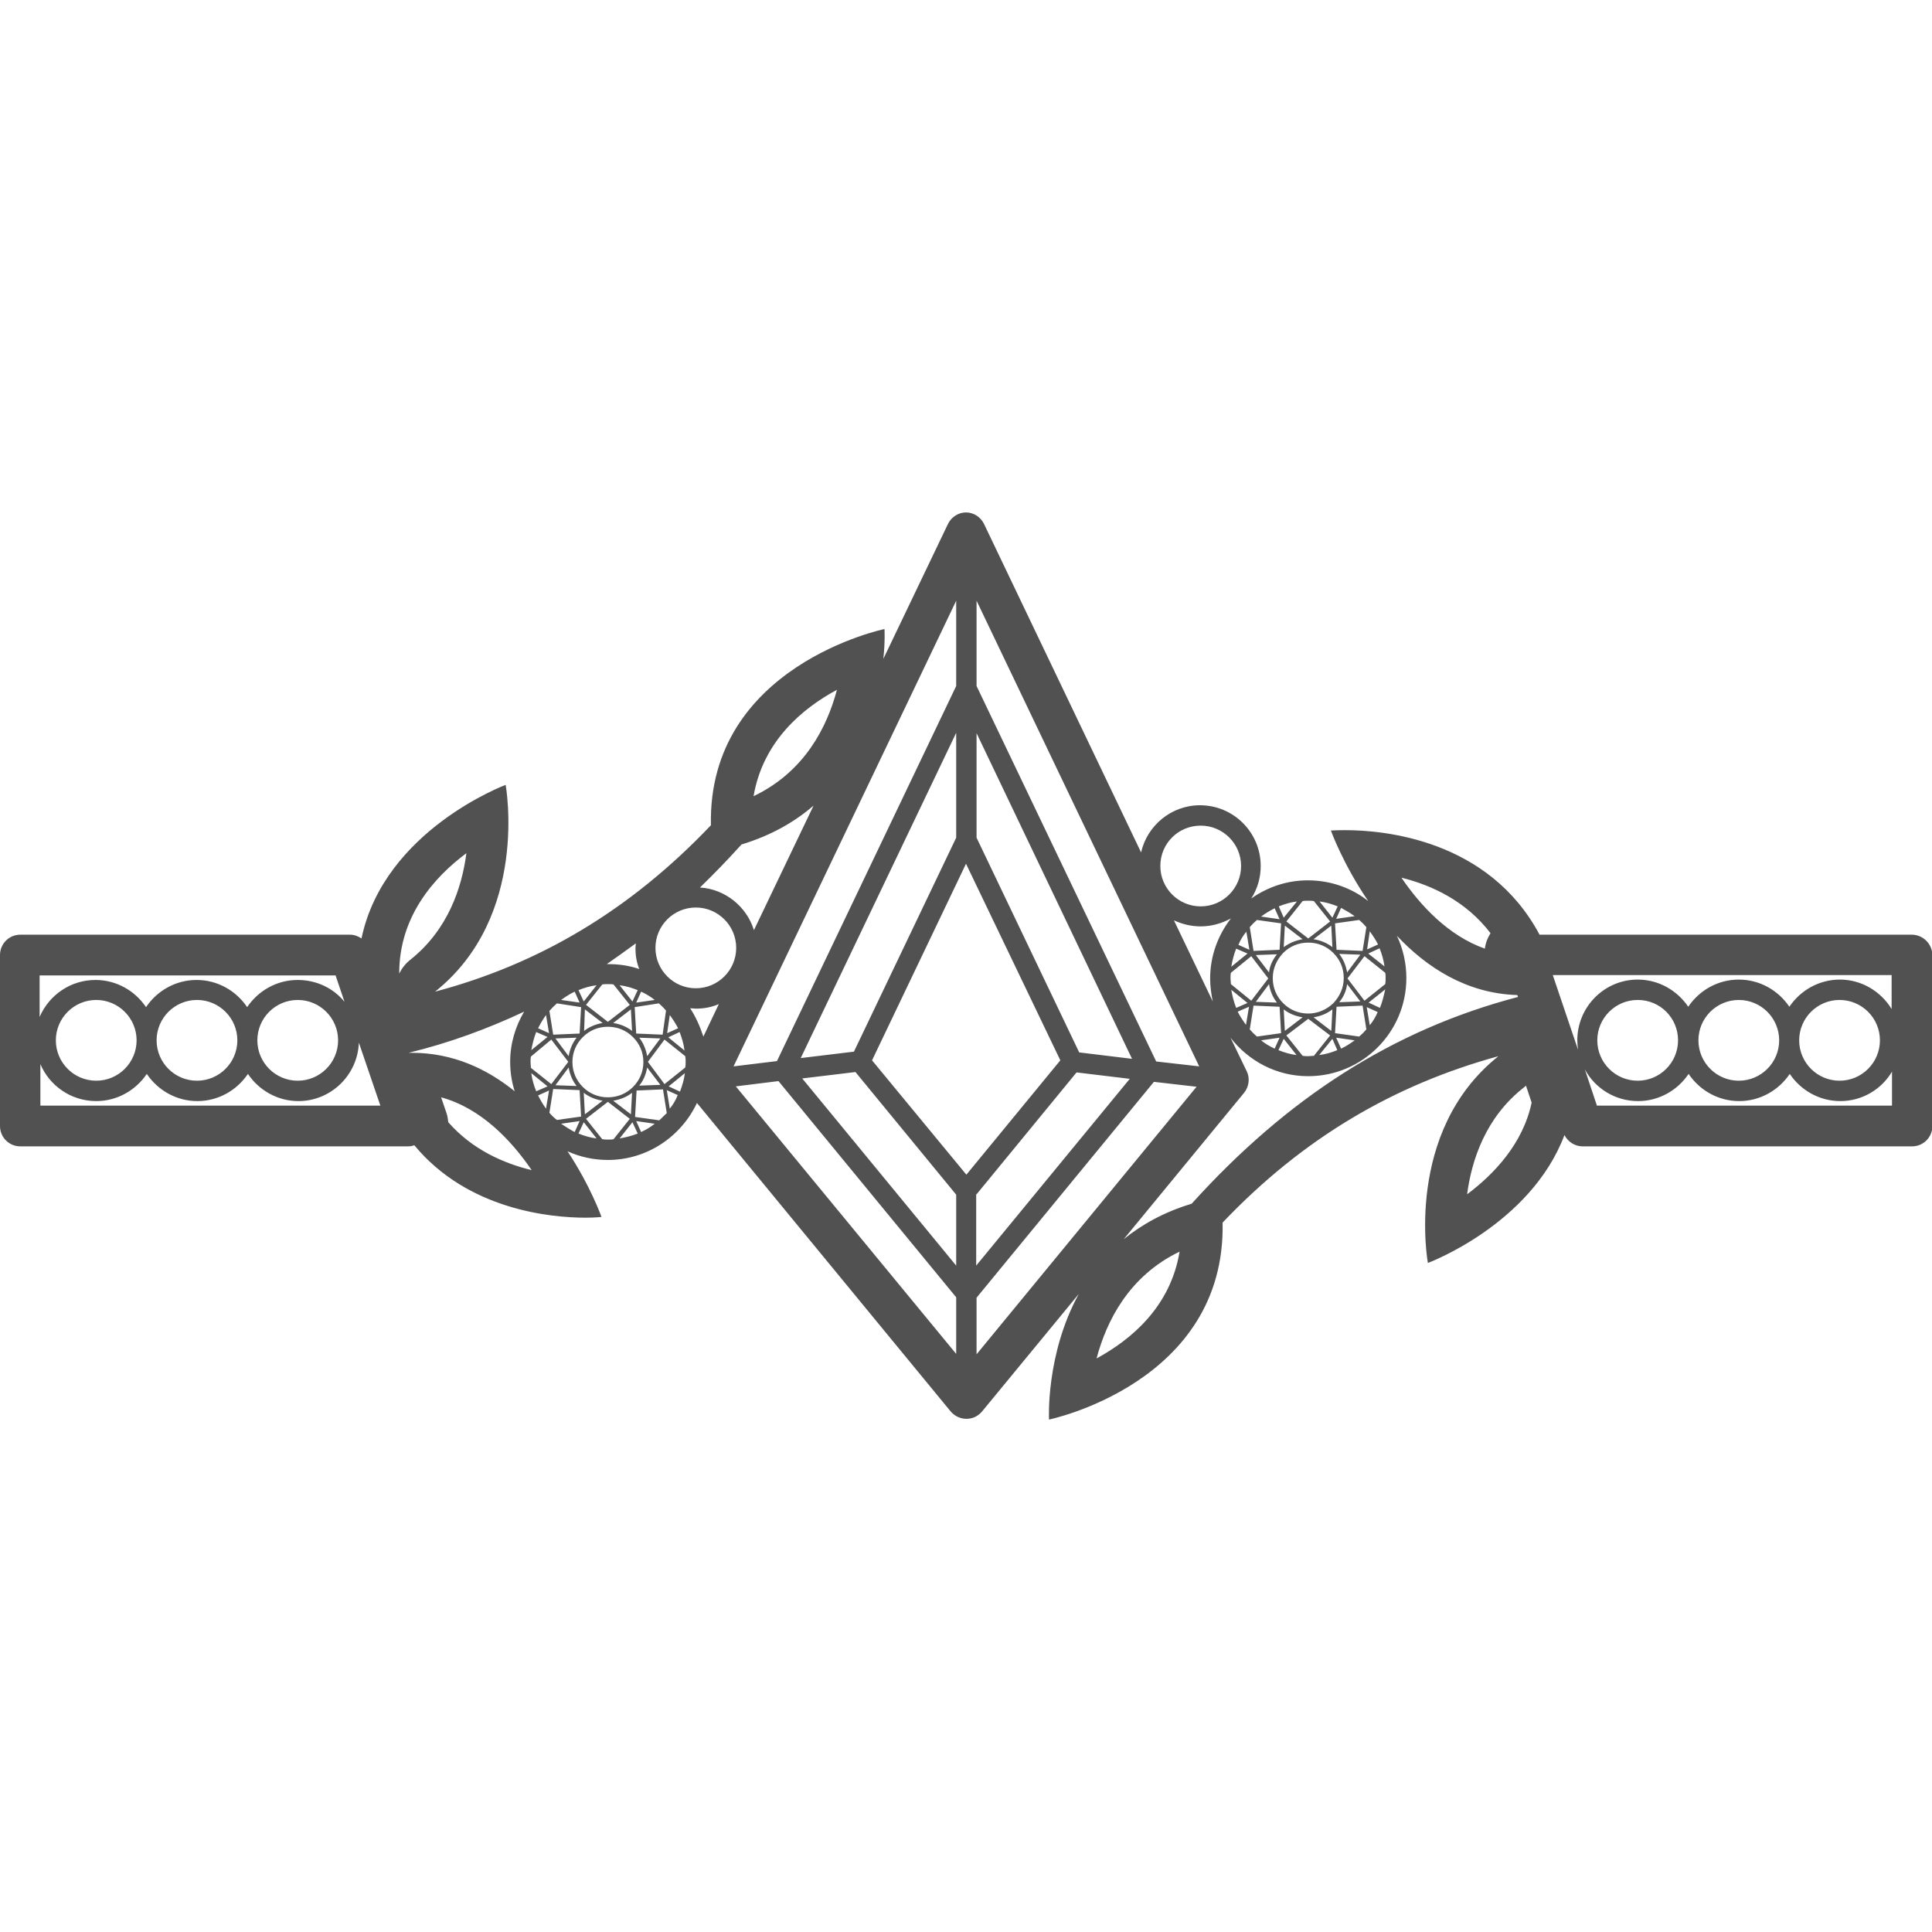 <?xml version="1.0" encoding="utf-8"?>
<!-- Generator: Adobe Illustrator 26.0.2, SVG Export Plug-In . SVG Version: 6.00 Build 0)  -->
<svg version="1.1" id="icon" xmlns="http://www.w3.org/2000/svg" xmlns:xlink="http://www.w3.org/1999/xlink" x="0px" y="0px"
	 viewBox="0 0 512 512" style="enable-background:new 0 0 512 512;" xml:space="preserve">
<style type="text/css">
	.st0{fill:#515151;}
</style>
<path class="st0" d="M506.6,247.7h-98.6c-13.5-25.3-41.4-27.7-51.5-27.7c-2.4,0-3.8,0.1-3.8,0.1s3.2,8.9,9.9,18.7
	c-4.4-3.5-10-5.5-16-5.5c-5.6,0-10.7,1.8-15,4.8c1.6-2.5,2.5-5.4,2.5-8.6c0-8.9-7.2-16.1-16.1-16.1c-7.6,0-14,5.4-15.6,12.5
	l-41.6-87c-0.9-1.9-2.8-3.1-4.8-3.1s-3.9,1.2-4.8,3.1l-17.1,35.7c0.5-4.8,0.3-7.9,0.3-7.9s-46.9,9.7-46,52
	c-21.5,22.6-45.6,36.8-73.1,44.1c25.1-20,18.7-54.8,18.7-54.8s-32.2,12-38.2,40.7c-0.9-0.6-1.9-1-3.1-1H5.4c-3,0-5.4,2.4-5.4,5.4
	v45.3c0,3,2.4,5.4,5.4,5.4h102.7c0.6,0,1.2-0.1,1.7-0.3c14.2,17.2,36.3,19.2,45.4,19.2c2.6,0,4.2-0.2,4.2-0.2s-2.9-8.2-9-17.4
	c3.3,1.5,6.9,2.3,10.7,2.3c10.4,0,19.4-6.2,23.6-15.1l67.2,81.7c1,1.2,2.5,2,4.2,2s3.1-0.7,4.2-2l25.6-31.1
	c-8.8,16-7.9,33.3-7.9,33.3s46.9-9.7,46-52.2c21.3-22.4,45.4-36.5,73.1-44.1c-25.1,20-18.7,54.8-18.7,54.8s27.2-10.1,36.2-33.9
	c0.9,1.8,2.8,3,4.8,3h87.3c3,0,5.4-2.4,5.4-5.4V253C512,250.1,509.6,247.7,506.6,247.7z M501.3,258.4v9c-2.8-4.6-7.9-7.8-13.7-7.8
	c-5.6,0-10.5,2.9-13.4,7.2c-2.9-4.3-7.8-7.2-13.4-7.2c-5.6,0-10.5,2.9-13.4,7.2c-2.9-4.3-7.8-7.2-13.4-7.2c-8.8,0-16,7.2-16,16.1
	c0,0.8,0.1,1.7,0.2,2.5l-6.7-19.8H501.3z M498.2,275.7c0,5.9-4.8,10.7-10.7,10.7s-10.7-4.8-10.7-10.7c0-5.9,4.8-10.7,10.7-10.7
	S498.2,269.8,498.2,275.7z M471.5,275.7c0,5.9-4.8,10.7-10.7,10.7c-5.9,0-10.7-4.8-10.7-10.7c0-5.9,4.8-10.7,10.7-10.7
	C466.7,265,471.5,269.8,471.5,275.7z M444.7,275.7c0,5.9-4.8,10.7-10.7,10.7c-5.9,0-10.7-4.8-10.7-10.7c0-5.9,4.8-10.7,10.7-10.7
	C440,265,444.7,269.8,444.7,275.7z M395,247.3c-0.8,1.3-1.3,2.6-1.5,4.1c-9.6-3.4-17-11.3-22.1-18.8
	C379.5,234.6,388.5,238.8,395,247.3z M337.8,240.7l1.3,2.9l-4.9-0.7C335.4,242,336.6,241.3,337.8,240.7z M346.7,238.7
	c0.5,0,1,0,1.5,0.1l4.3,5.4l-5.8,4.5l-5.8-4.5l4.3-5.4C345.6,238.7,346.1,238.7,346.7,238.7z M359,242.8l-4.9,0.7l1.3-2.9
	C356.7,241.3,357.9,242,359,242.8z M367.2,259.3c0,0.5,0,1-0.1,1.5l-5.5,4.4l-4.5-5.9l4.5-5.9l5.5,4.4
	C367.2,258.2,367.2,258.7,367.2,259.3z M360.2,274.7l-6.4-0.9l0.4-7l6.9-0.3l1,6.3C361.5,273.5,360.9,274.1,360.2,274.7z
	 M346.7,279.9c-0.5,0-1,0-1.5-0.1l-4.3-5.4l5.8-4.4l5.8,4.4l-4.3,5.4C347.7,279.8,347.2,279.9,346.7,279.9z M331.2,272.8l1-6.3
	l6.9,0.3l0.4,7l-6.4,0.9C332.4,274.1,331.8,273.5,331.2,272.8z M333.1,243.8l6.4,0.9l-0.4,7l-6.9,0.3l-1-6.3
	C331.8,245,332.4,244.4,333.1,243.8z M362.1,245.7l-1,6.3l-6.9-0.3l-0.4-7l6.4-0.9C360.9,244.4,361.5,245,362.1,245.7z M346.7,268.6
	c-2.6,0-4.9-1-6.6-2.7c0,0-0.1-0.1-0.1-0.1c-1.7-1.7-2.7-4-2.7-6.5c0,0,0-0.1,0-0.1c0,0,0-0.1,0-0.1c0-2.5,1.1-4.8,2.7-6.5
	c0,0,0.1-0.1,0.1-0.1c1.7-1.7,4-2.7,6.6-2.7c2.6,0,4.9,1,6.6,2.7c0,0,0.1,0.1,0.1,0.1c1.7,1.7,2.7,4,2.7,6.5c0,0,0,0.1,0,0.1
	c0,0,0,0.1,0,0.1c0,2.5-1.1,4.8-2.7,6.5c0,0-0.1,0.1-0.1,0.1C351.5,267.6,349.2,268.6,346.7,268.6z M336.3,257.7l-3.5-4.6l5.6-0.2
	C337.3,254.3,336.5,255.9,336.3,257.7z M336.3,260.8c0.3,1.8,1,3.5,2.1,4.9l-5.6-0.2L336.3,260.8z M357,260.8l3.5,4.6l-5.6,0.2
	C356,264.3,356.8,262.6,357,260.8z M357,257.7c-0.3-1.8-1-3.5-2.1-4.9l5.6,0.2L357,257.7z M352.8,245.3l0.3,5.7
	c-1.4-1.1-3.1-1.8-5-2.1L352.8,245.3z M340.2,251l0.3-5.7l4.7,3.6C343.4,249.2,341.7,249.9,340.2,251z M331.6,253.4l4.5,5.9
	l-4.5,5.9l-5.4-4.4c0-0.5-0.1-1-0.1-1.5c0-0.5,0-1,0.1-1.5L331.6,253.4z M326.3,262.3l4.3,3.5l-3,1.3
	C327,265.6,326.6,264,326.3,262.3z M340.5,273.2l-0.3-5.7c1.4,1.1,3.1,1.8,5,2.1L340.5,273.2z M348.1,269.6c1.9-0.3,3.6-1,5-2.1
	l-0.3,5.7L348.1,269.6z M363,246.8c0.8,1.1,1.6,2.3,2.2,3.5l-2.9,1.3L363,246.8z M353.1,243.2l-3.4-4.3c1.7,0.2,3.3,0.7,4.8,1.3
	L353.1,243.2z M340.2,243.2l-1.3-3c1.5-0.6,3.1-1.1,4.8-1.3L340.2,243.2z M330.3,246.9l0.8,4.8l-2.9-1.3
	C328.7,249.1,329.4,248,330.3,246.9z M327.6,251.4l3,1.3l-4.3,3.5C326.6,254.5,327,252.9,327.6,251.4z M331,266.8l-0.8,4.8
	c-0.8-1.1-1.6-2.3-2.2-3.5L331,266.8z M339.1,275l-1.3,2.9c-1.3-0.6-2.5-1.3-3.6-2.2L339.1,275z M340.2,275.3l3.4,4.3
	c-1.7-0.2-3.3-0.7-4.8-1.3L340.2,275.3z M353.1,275.3l1.3,3c-1.5,0.6-3.1,1.1-4.8,1.3L353.1,275.3z M355.4,277.9l-1.3-2.9l4.9,0.7
	C357.9,276.5,356.7,277.3,355.4,277.9z M363,271.7l-0.8-4.8l2.9,1.3C364.6,269.4,363.9,270.6,363,271.7z M365.7,267.1l-3-1.4
	l4.4-3.5C366.7,264,366.3,265.6,365.7,267.1z M362.6,252.7l3-1.4c0.6,1.5,1.1,3.2,1.3,4.8L362.6,252.7z M318.2,218.8
	c5.9,0,10.7,4.8,10.7,10.7c0,5.9-4.8,10.7-10.7,10.7c-5.9,0-10.7-4.8-10.7-10.7C307.5,223.5,312.3,218.8,318.2,218.8z M318.2,245.5
	c2.9,0,5.6-0.8,8-2.1c-3.4,4.4-5.5,9.9-5.5,15.9c0,2.1,0.3,4.2,0.7,6.1l-10.3-21.5C313.3,244.9,315.6,245.5,318.2,245.5z
	 M317.8,282.6l-11.4-1.3l-47.6-99.5v-22.6L317.8,282.6z M256.1,311.3L231.1,281l24.9-52.1L281,281L256.1,311.3z M253.4,222
	l-27.1,56.7l-14.1,1.7l41.2-86.2V222z M226.7,284.1l26.7,32.5v18.8l-40.8-49.6L226.7,284.1z M258.8,316.5l26.5-32.3l14.1,1.7
	l-40.7,49.5V316.5z M286,278.9L258.8,222v-27.7l41.2,86.3L286,278.9z M253.4,159.2v22.6l-47.5,99.4l-11.5,1.4L253.4,159.2z
	 M169.9,300l-1.3-2.9l4.9,0.7C172.4,298.7,171.2,299.4,169.9,300z M161.1,302c-0.5,0-1,0-1.5-0.1l-4.3-5.4l5.8-4.5l5.8,4.5l-4.3,5.4
	C162.2,302,161.7,302,161.1,302z M148.7,297.8l4.9-0.7l-1.3,2.9C151.1,299.4,149.9,298.6,148.7,297.8z M184.4,261.9
	c-5.9,0-10.7-4.8-10.7-10.7c0-5.9,4.8-10.7,10.7-10.7c5.9,0,10.7,4.8,10.7,10.7C195.1,257.1,190.3,261.9,184.4,261.9z M181.7,281.4
	c0,0.5,0,1-0.1,1.5l-5.5,4.4l-4.4-5.9l4.4-5.9l5.5,4.4C181.7,280.4,181.7,280.9,181.7,281.4z M167.2,295.3l-4.7-3.6
	c1.9-0.3,3.6-1,5-2.1L167.2,295.3z M171.5,279.9c-0.3-1.8-1-3.5-2.1-4.9l5.6,0.2L171.5,279.9z M167.8,288c0,0-0.1,0.1-0.1,0.1
	c-1.7,1.7-4,2.7-6.6,2.7c-2.6,0-4.9-1-6.6-2.7c0,0-0.1-0.1-0.1-0.1c-1.7-1.7-2.7-4-2.7-6.5c0,0,0-0.1,0-0.1c0-2.5,1-4.8,2.7-6.5
	c0,0,0.1-0.1,0.1-0.1c1.7-1.7,4-2.7,6.6-2.7c2.6,0,4.9,1,6.6,2.7c0,0,0.1,0.1,0.1,0.1c1.7,1.7,2.7,4,2.7,6.5c0,0,0,0.1,0,0.1
	C170.5,284,169.5,286.3,167.8,288z M147.2,275.2l5.6-0.2c-1.1,1.4-1.8,3.1-2.1,4.9L147.2,275.2z M161.1,260.8c0.5,0,1,0,1.5,0.1
	l4.3,5.4l-5.8,4.5l-5.8-4.5l4.3-5.4C160.1,260.8,160.6,260.8,161.1,260.8z M173.5,265l-4.9,0.7l1.3-2.9
	C171.2,263.4,172.4,264.1,173.5,265z M167.2,267.5l0.3,5.7c-1.4-1.1-3.1-1.8-5-2.1L167.2,267.5z M154.7,265.4l-1.4-3
	c1.5-0.6,3.1-1.1,4.8-1.3L154.7,265.4z M153.6,265.7l-4.9-0.7c1.1-0.8,2.3-1.6,3.6-2.2L153.6,265.7z M155,267.5l4.7,3.6
	c-1.8,0.3-3.5,1-4.9,2.1L155,267.5z M175.6,274.2l-7-0.3l-0.4-7l6.4-1c0.7,0.6,1.3,1.2,1.9,1.9L175.6,274.2z M177.5,269
	c0.8,1.1,1.6,2.3,2.2,3.5l-2.9,1.3L177.5,269z M167.6,265.4l-3.4-4.3c1.7,0.2,3.3,0.7,4.8,1.3L167.6,265.4z M147.6,265.9l6.4,1
	l-0.4,7l-7,0.3l-1-6.3C146.2,267.2,146.9,266.5,147.6,265.9z M145.5,273.8l-2.9-1.3c0.6-1.2,1.3-2.4,2.1-3.5L145.5,273.8z
	 M146.1,275.5l4.5,5.9l-4.5,5.9l-5.4-4.3c0-0.5-0.1-1-0.1-1.5c0-0.5,0-1,0.1-1.5L146.1,275.5z M145.1,287.9l-3,1.3
	c-0.6-1.5-1.1-3.1-1.3-4.8L145.1,287.9z M145.5,289l-0.8,4.8c-0.8-1.1-1.5-2.3-2.1-3.5L145.5,289z M150.7,282.9
	c0.3,1.8,1,3.5,2.1,4.9l-5.6-0.2L150.7,282.9z M155,295.3l-0.3-5.7c1.4,1.1,3.1,1.8,5,2.1L155,295.3z M171.5,282.9l3.5,4.6l-5.6,0.2
	C170.5,286.4,171.2,284.7,171.5,282.9z M177.1,274.9l3-1.4c0.6,1.5,1.1,3.2,1.3,4.9L177.1,274.9z M169.4,256.8
	c-2.6-0.9-5.4-1.3-8.2-1.3c-0.1,0-0.2,0-0.4,0c2.6-1.8,5.1-3.6,7.7-5.5c0,0.4-0.1,0.9-0.1,1.3C168.4,253.2,168.7,255,169.4,256.8z
	 M142.1,273.5l3,1.3l-4.3,3.5C141.1,276.7,141.5,275,142.1,273.5z M145.6,294.9l1-6.3l7,0.3l0.4,7l-6.4,0.9
	C146.9,296.3,146.2,295.6,145.6,294.9z M154.7,297.4l3.4,4.3c-1.7-0.2-3.3-0.7-4.8-1.3L154.7,297.4z M167.6,297.4l1.4,3
	c-1.5,0.6-3.1,1-4.8,1.3L167.6,297.4z M174.7,296.9l-6.4-0.9l0.4-7l7-0.3l1,6.3C176,295.6,175.4,296.3,174.7,296.9z M181.5,284.4
	c-0.2,1.7-0.7,3.3-1.3,4.9l-3-1.4L181.5,284.4z M182.9,267.2c0.5,0,1,0.1,1.6,0.1c2.1,0,4.1-0.4,6-1.2l-4.1,8.6
	C185.5,272,184.4,269.5,182.9,267.2z M221.8,182.8c-2.6,9.8-8.5,21.7-22.1,28.2C202.2,196.4,212.7,187.7,221.8,182.8z M196.5,223.8
	c7.9-2.4,14.1-6,19.1-10.3l-15.8,33c-1.9-6.2-7.6-10.9-14.3-11.3C189.2,231.6,192.9,227.8,196.5,223.8z M138.9,268.1
	c-2.3,3.9-3.7,8.4-3.7,13.3c0,2.7,0.4,5.3,1.2,7.8c-7.3-5.9-16.3-10.2-27.3-10.2c-0.3,0-0.5,0-0.8,0
	C119,276.4,129.1,272.7,138.9,268.1z M123.6,226.1c-1.2,9.2-4.9,20.3-14.8,28.2c-1.3,1-2.3,2.3-3,3.7l0-0.1
	C105.8,242.9,115,232.5,123.6,226.1z M88.9,258.4l2.4,7.1c-2.9-3.6-7.4-5.8-12.4-5.8c-5.6,0-10.5,2.9-13.4,7.2
	c-2.9-4.3-7.8-7.2-13.4-7.2c-5.6,0-10.5,2.9-13.4,7.2c-2.9-4.3-7.8-7.2-13.4-7.2c-6.6,0-12.3,4-14.8,9.8v-11H88.9z M89.6,275.7
	c0,5.9-4.8,10.7-10.7,10.7c-5.9,0-10.7-4.8-10.7-10.7c0-5.9,4.8-10.7,10.7-10.7C84.8,265,89.6,269.8,89.6,275.7z M62.9,275.7
	c0,5.9-4.8,10.7-10.7,10.7c-5.9,0-10.7-4.8-10.7-10.7c0-5.9,4.8-10.7,10.7-10.7C58.1,265,62.9,269.8,62.9,275.7z M36.2,275.7
	c0,5.9-4.8,10.7-10.7,10.7c-5.9,0-10.7-4.8-10.7-10.7c0-5.9,4.8-10.7,10.7-10.7C31.4,265,36.2,269.8,36.2,275.7z M10.7,293v-11
	c2.4,5.7,8.1,9.8,14.8,9.8c5.6,0,10.5-2.9,13.4-7.2c2.9,4.3,7.8,7.2,13.4,7.2c5.6,0,10.5-2.9,13.4-7.2c2.9,4.3,7.8,7.2,13.4,7.2
	c8.6,0,15.7-6.9,16-15.5l5.7,16.7H10.7z M118.8,297.4c-0.1-0.8-0.2-1.7-0.5-2.5l-1.4-4.1c10.6,2.9,18.6,11.4,24,19.3
	C133.5,308.3,125.2,304.7,118.8,297.4z M177.5,293.8l-0.8-4.9l2.9,1.3C179.1,291.5,178.4,292.7,177.5,293.8z M195,287.9l11.3-1.4
	l47.1,57.3v15L195,287.9z M258.8,358.9v-15l47-57.2l11.3,1.3L258.8,358.9z M290.6,360c2.6-9.8,8.5-21.8,22-28.3
	C310.2,346.3,299.8,355,290.6,360z M315.8,319c-7.3,2.2-13.2,5.5-18,9.4l31.9-38.8c1.3-1.6,1.6-3.9,0.7-5.7l-4.3-8.9
	c4.8,6.2,12.2,10.2,20.6,10.2c14.3,0,26-11.6,26-26c0-4-0.9-7.8-2.5-11.2c7.8,8.3,18.4,15.3,31.9,15.7l0.2,0.5
	C369.1,272.9,341.1,291,315.8,319z M388.8,316.5c1.2-9.1,4.9-20.3,14.9-28.2c0.3-0.2,0.5-0.4,0.7-0.6l1.5,4.5
	C403.6,303.1,395.9,311.2,388.8,316.5z M423.2,293l-3.2-9.6c2.7,5,8,8.4,14.1,8.4c5.6,0,10.5-2.9,13.4-7.2c2.9,4.3,7.8,7.2,13.4,7.2
	c5.6,0,10.5-2.9,13.4-7.2c2.9,4.3,7.8,7.2,13.4,7.2c5.8,0,10.9-3.1,13.7-7.8v9H423.2z"/>
</svg>
